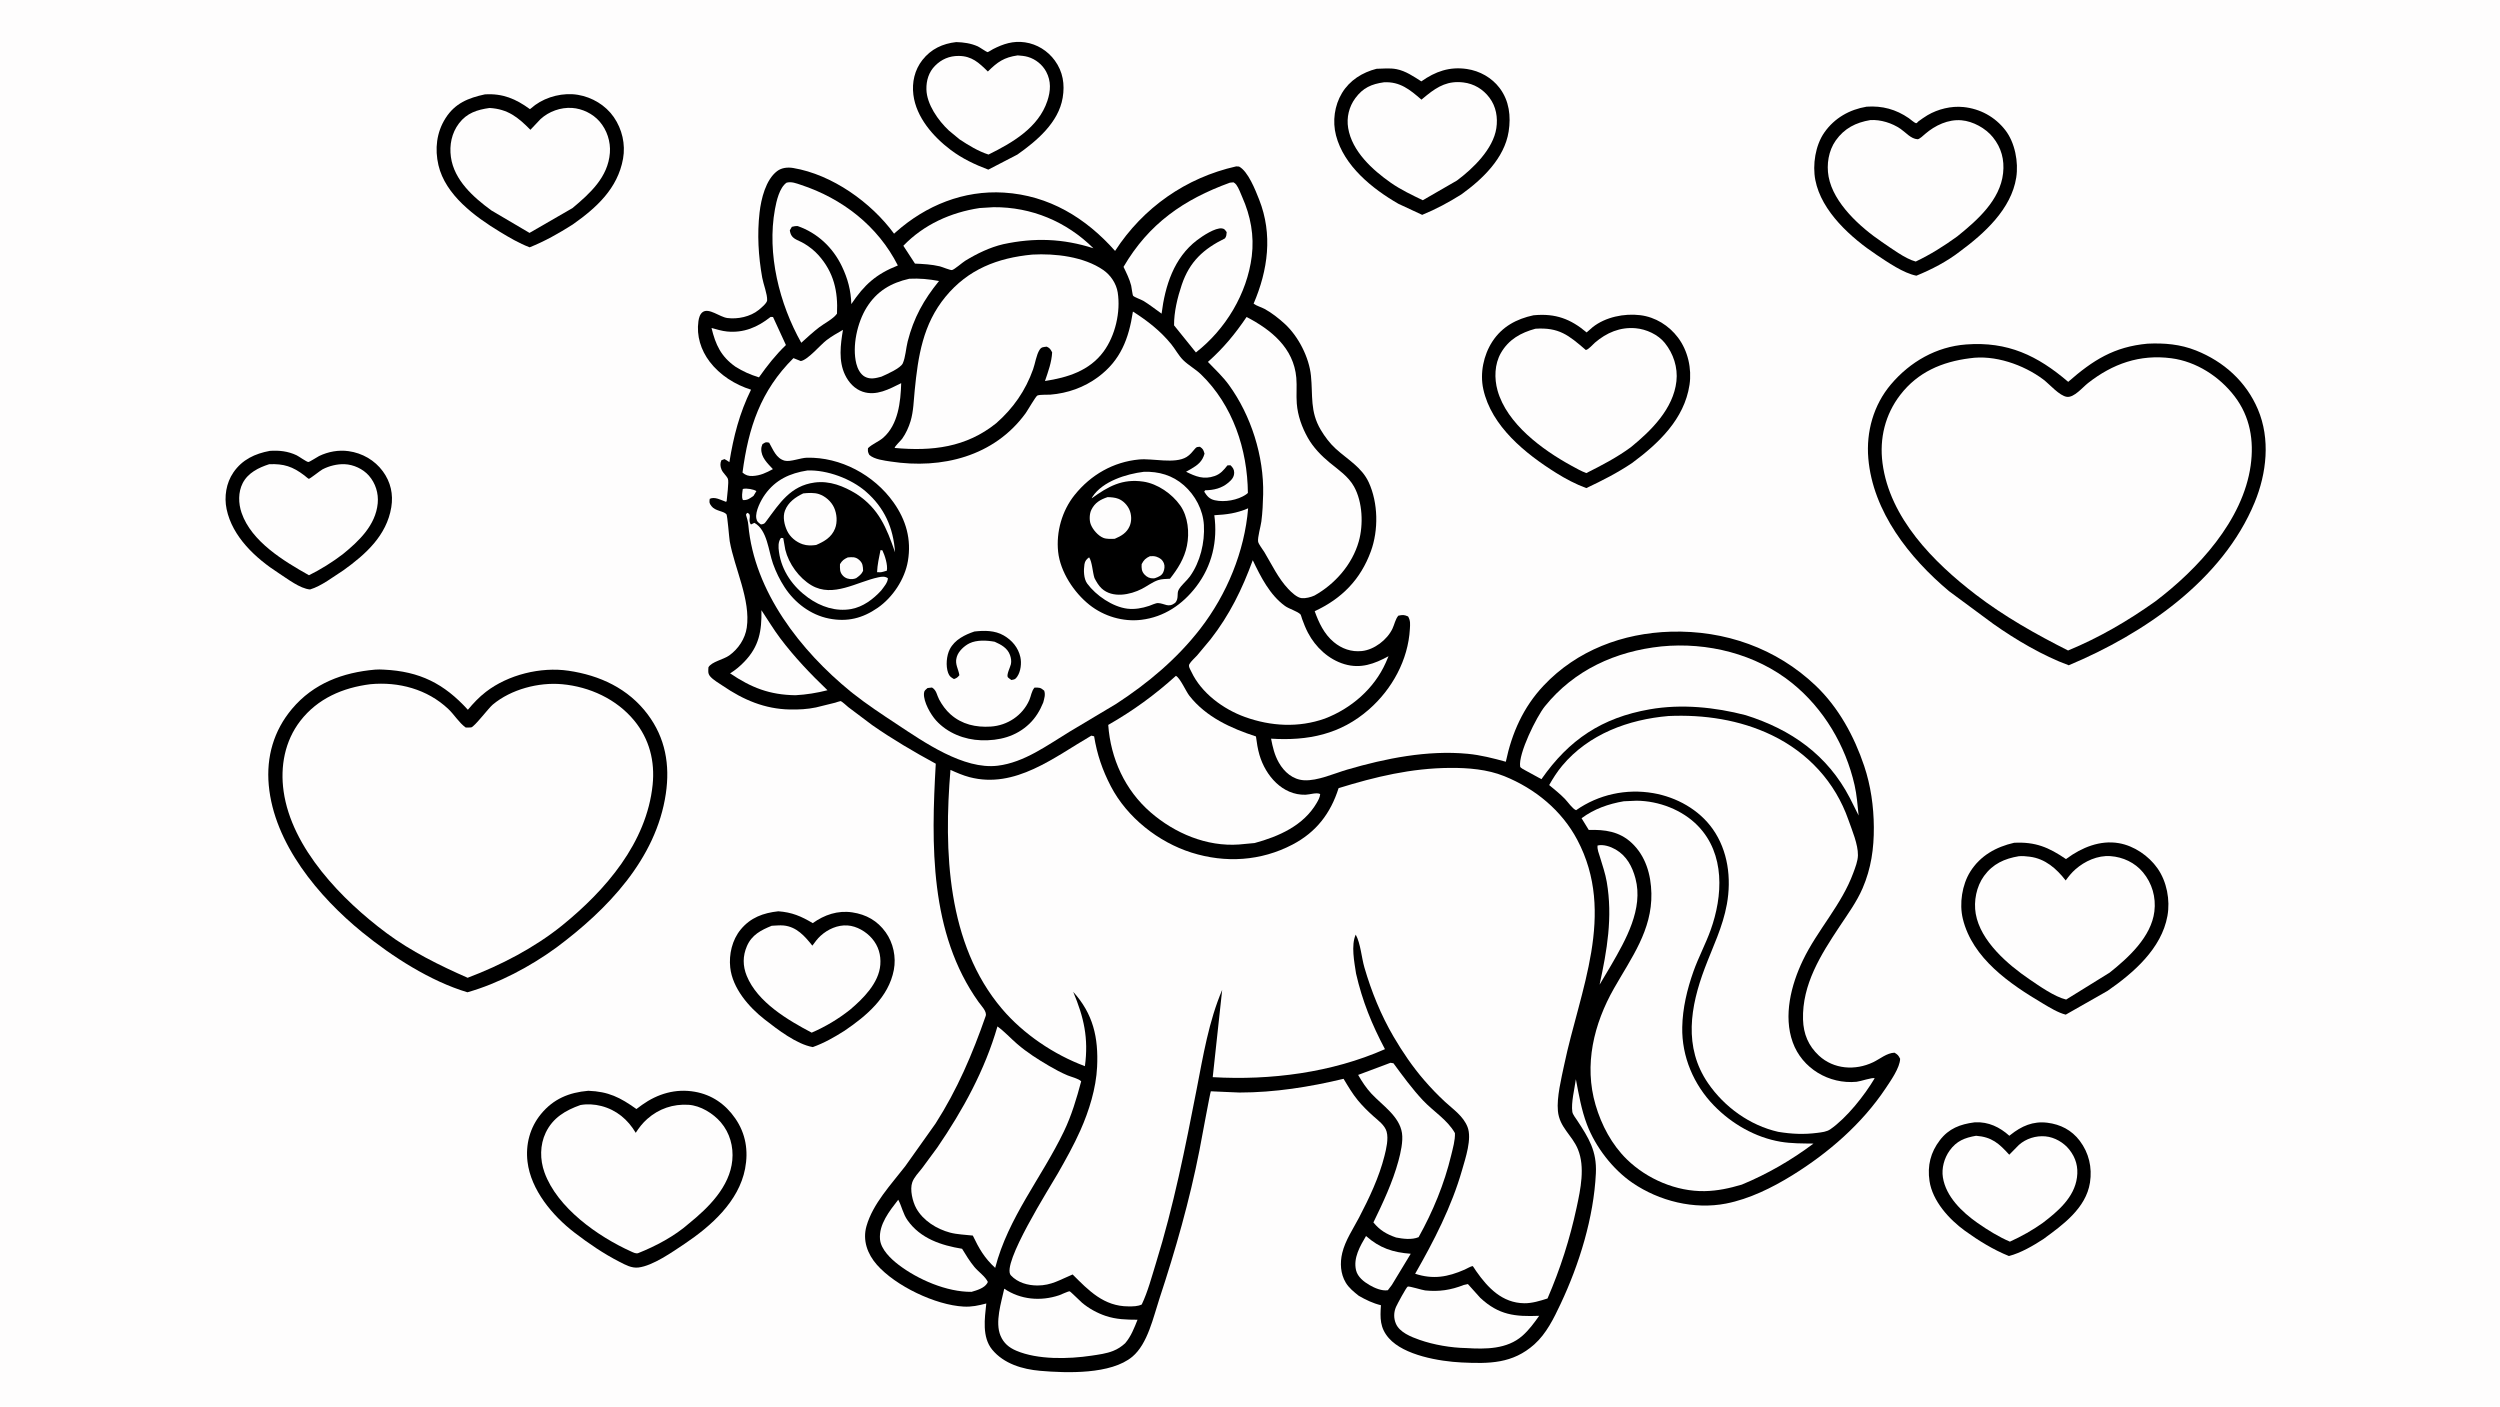 <svg version="1.1" xmlns="http://www.w3.org/2000/svg" style="display: block;" viewBox="0 0 2048 1152" width="1820" height="1024">
<path transform="translate(0,0)" fill="rgb(254,253,253)" d="M -0 -0 L 2048 0 L 2048 1152 L -0 1152 L -0 -0 z"/>
<path transform="translate(0,0)" fill="rgb(0,0,0)" d="M 783.329 34.337 C 789.475 34.512 795.327 35.328 801.005 37.85 C 802.4 38.47 808.361 42.596 808.99 42.571 C 809.629 42.545 812.769 40.471 813.5 40.097 C 821.937 35.779 830.042 33.137 839.669 34.543 C 849.474 35.975 858.258 41.428 864.093 49.426 C 870.778 58.587 872.393 68.895 870.548 79.938 C 867.145 100.298 849.33 115.269 833.453 126.47 L 809.621 138.83 C 798.702 134.716 788.209 129.764 778.848 122.702 C 764.498 111.875 750.545 95.972 748.241 77.5 C 746.966 67.272 749.252 57.151 755.657 48.979 C 762.684 40.015 772.226 35.576 783.329 34.337 z"/>
<path transform="translate(0,0)" fill="rgb(254,253,253)" d="M 833.696 45.238 C 836.522 45.452 839.372 45.685 842.104 46.485 C 848.366 48.319 853.988 52.833 857.05 58.61 C 861.178 66.395 860.725 74.285 858.007 82.5 C 850.727 104.508 829.214 116.855 809.788 126.468 C 801.415 123.791 793.402 118.863 786.105 114.052 L 777.306 106.777 C 768.621 98.643 759.183 85.352 758.92 73.078 C 758.764 65.838 760.806 58.959 766.001 53.728 C 771.329 48.361 777.718 45.656 785.281 45.678 C 796.173 45.709 801.941 51.282 809.257 58.444 C 817.157 50.597 822.527 46.827 833.696 45.238 z"/>
<path transform="translate(0,0)" fill="rgb(0,0,0)" d="M 1617.35 919.315 L 1618.16 919.263 C 1628.98 918.729 1638.2 923.237 1646.06 930.28 L 1646.99 929.538 C 1656 922.364 1665.45 918.13 1677.21 919.604 C 1687.95 920.949 1697.04 925.595 1703.66 934.31 C 1711.23 944.266 1714.03 956.274 1712.11 968.614 C 1708.84 989.629 1689.91 1003.23 1673.98 1014.87 C 1665.59 1020.35 1655.46 1026.27 1645.71 1028.8 C 1632.88 1023.62 1620.88 1016.23 1609.71 1008.15 C 1596.69 998.727 1583.07 983.715 1580.65 967.307 C 1578.8 954.833 1581.5 943.892 1589.15 933.899 C 1596.45 924.348 1605.77 920.83 1617.35 919.315 z"/>
<path transform="translate(0,0)" fill="rgb(254,253,253)" d="M 1618.8 930.284 C 1631.76 931.277 1637.65 936.636 1645.98 945.81 L 1653.86 937.795 C 1659.75 932.584 1667.8 930.068 1675.58 930.764 C 1683.11 931.438 1690.63 935.825 1695.27 941.723 C 1700.58 948.492 1702.61 955.906 1701.46 964.439 C 1699.26 980.84 1685.9 992.133 1673.5 1001.61 C 1665.11 1007.62 1655.91 1012.74 1646.52 1017.02 C 1637.37 1013.13 1628.05 1007.35 1619.91 1001.64 C 1607.41 992.867 1594.13 980.207 1591.62 964.395 C 1590.43 956.834 1592.71 948.586 1597.12 942.434 C 1602.81 934.497 1609.5 931.901 1618.8 930.284 z"/>
<path transform="translate(0,0)" fill="rgb(0,0,0)" d="M 637.579 746.384 C 648.742 747.186 656.337 750.447 665.8 756.097 C 675.382 749.226 686.318 745.526 698.151 747.272 C 709.598 748.962 718.83 754.163 725.569 763.609 C 731.812 772.36 734.229 783.915 732.228 794.431 C 727.961 816.853 709.673 832.158 691.783 844.289 C 683.323 849.628 675.291 854.247 665.836 857.635 C 652.575 855.33 636.916 843.181 626.379 834.971 C 613.385 824.845 600.036 809.378 598.203 792.435 C 597.042 781.697 599.784 769.847 606.708 761.407 C 614.83 751.506 625.274 747.735 637.579 746.384 z"/>
<path transform="translate(0,0)" fill="rgb(254,253,253)" d="M 632.207 758.246 C 635.405 758.154 638.658 757.708 641.853 758.01 C 652.575 759.024 659.231 766.714 665.484 774.538 C 667.548 771.727 669.639 768.824 672.228 766.468 C 678.143 761.086 686.183 757.436 694.299 757.986 C 701.846 758.496 709.485 763.006 714.35 768.666 C 719.628 774.806 721.752 782.131 721.163 790.122 C 720.059 805.103 707.101 817.939 696.344 827.027 C 686.76 834.626 676.146 840.964 664.935 845.806 C 645.277 835.462 620.506 820.842 611.729 799.294 C 608.412 791.15 608.367 783.025 611.885 774.9 C 615.888 765.657 623.448 761.813 632.207 758.246 z"/>
<path transform="translate(0,0)" fill="rgb(0,0,0)" d="M 221.04 369.217 C 228.749 368.692 235.863 369.472 242.939 372.799 C 244.779 373.664 251.172 378.303 252.585 378.335 C 253.604 378.357 259.946 374.142 261.416 373.437 C 268.9 369.849 277.301 368.297 285.537 369.442 C 296.759 371.003 307 376.855 313.704 386.063 C 320.045 394.775 322.288 404.74 320.546 415.384 C 316.745 438.597 299.502 454.005 281.351 467.031 C 273.038 472.316 263.392 479.945 254 482.746 C 245.724 482.099 235.075 473.741 228.182 469.3 C 209.409 457.208 190.35 439.597 185.625 416.909 C 183.513 406.769 185.289 395.519 191.18 386.906 C 198.407 376.34 208.894 371.485 221.04 369.217 z"/>
<path transform="translate(0,0)" fill="rgb(254,253,253)" d="M 220.538 380.139 C 232.542 379.673 239.645 381.985 249.293 389.288 C 249.839 389.701 252.499 392.049 252.967 392.112 C 253.852 392.232 262.324 385.342 264.185 384.368 C 269.53 381.569 276.237 379.89 282.289 380.125 C 289.602 380.407 297.377 384.011 302.196 389.501 C 307.623 395.683 310.207 403.98 309.435 412.125 C 307.72 430.218 294.021 443.116 280.81 453.873 C 272.314 460.338 262.687 466.389 253.109 471.1 C 232.616 459.569 206.028 443.621 197.913 420.029 C 195.258 412.31 195.008 403.076 198.808 395.66 C 203.156 387.177 211.895 382.926 220.538 380.139 z"/>
<path transform="translate(0,0)" fill="rgb(0,0,0)" d="M 1127.65 56.207 C 1133.01 56.078 1138.77 55.475 1144.05 56.517 C 1151.53 57.992 1158.03 62.501 1164.36 66.522 C 1175.9 58.377 1187.48 54.301 1201.61 56.376 C 1212.25 57.938 1222.13 63.489 1228.59 72.109 C 1236.38 82.497 1237.84 95.101 1235.88 107.607 C 1232.44 129.572 1214.35 146.733 1197.16 159.111 C 1186.87 165.591 1176.31 171.282 1165.05 175.876 L 1145.55 166.793 C 1124.16 154.48 1100.94 135.781 1094.46 110.803 C 1091.46 99.252 1093.17 86.341 1099.35 76.101 C 1105.67 65.614 1116.03 59.192 1127.65 56.207 z"/>
<path transform="translate(0,0)" fill="rgb(254,253,253)" d="M 1133.76 67.272 C 1146.9 66.564 1155.12 73.405 1164.45 81.489 L 1168.97 77.772 C 1178.25 70.302 1186.54 65.934 1198.78 67.396 C 1207.49 68.435 1214.93 72.909 1220.2 79.938 C 1225.59 87.129 1227.12 96.053 1225.81 104.831 C 1223.24 121.985 1206.72 137.944 1193.5 147.763 L 1165.54 163.898 C 1156.58 159.539 1147.57 155.322 1139.38 149.592 C 1124.36 139.077 1107.58 123.851 1104.42 104.779 C 1102.98 96.143 1105.08 87.284 1110.3 80.245 C 1116.58 71.765 1123.53 68.705 1133.76 67.272 z"/>
<path transform="translate(0,0)" fill="rgb(0,0,0)" d="M 397.181 77.178 C 411.865 76.265 422.543 80.828 434.142 89.289 L 438.428 85.862 C 448.117 78.854 461.606 75.559 473.45 77.547 C 485.076 79.497 496.11 86.076 502.846 95.834 C 509.648 105.688 512.508 118.035 510.405 129.837 C 506.031 154.387 488.436 170.226 469.016 183.869 C 457.801 190.99 446.242 197.535 433.884 202.467 C 425.222 199.15 417.312 194.503 409.405 189.696 C 388.962 177.267 364.873 159.583 359.169 135.149 C 356.077 121.908 357.602 108.31 364.965 96.699 C 372.766 84.4 383.718 80.104 397.181 77.178 z"/>
<path transform="translate(0,0)" fill="rgb(254,253,253)" d="M 401.043 88.306 C 416.054 89.2 424.327 95.885 434.511 106.192 L 442.803 97.421 C 449.658 91.144 459.31 87.661 468.62 88.274 C 477.029 88.828 485.587 92.983 491.112 99.313 C 497.218 106.308 500.327 115.846 499.618 125.091 C 498.085 145.076 483.34 158.276 468.985 170.327 L 433.78 190.656 L 402.613 172.293 C 387.891 161.562 372.023 147.507 369.381 128.5 C 368.027 118.754 369.98 108.815 376.015 100.898 C 382.508 92.381 390.886 89.76 401.043 88.306 z"/>
<path transform="translate(0,0)" fill="rgb(0,0,0)" d="M 1529.15 87.25 C 1541.96 86.367 1553.15 89.422 1563.7 96.668 C 1564.93 97.519 1568.27 100.487 1569.55 100.778 C 1570.34 100.96 1570.85 99.807 1571.51 99.332 C 1573.97 97.57 1576.41 95.76 1579.02 94.232 C 1587.63 89.195 1598.4 86.541 1608.39 87.541 C 1622.1 88.912 1634.33 95.594 1642.77 106.5 C 1650.69 116.736 1653.68 132.708 1651.7 145.312 C 1647.67 171.084 1625.62 191.072 1605.66 205.786 C 1595.11 214.017 1582.27 220.673 1569.91 225.708 C 1559.19 223.624 1546.3 214.609 1537.29 208.615 C 1516.54 194.811 1492.09 173.057 1487.12 147.349 C 1484.7 134.844 1487.15 118.862 1494.55 108.336 C 1502.86 96.513 1515.15 89.588 1529.15 87.25 z"/>
<path transform="translate(0,0)" fill="rgb(254,253,253)" d="M 1532.13 98.231 C 1540.55 97.676 1550.08 100.689 1556.98 105.455 C 1561.29 108.427 1565.37 113.555 1570.83 113.927 C 1572.35 114.03 1575.88 110.606 1577.11 109.543 C 1585.26 102.528 1595.99 97.438 1606.94 98.407 C 1616.33 99.24 1626.62 104.908 1632.55 112.241 C 1639.56 120.915 1642.13 130.746 1640.94 141.73 C 1638.52 163.852 1619.66 180.421 1603.43 193.481 C 1592.52 201.413 1581.53 208.312 1569.37 214.121 C 1560.82 211.914 1548.93 202.988 1541.52 197.968 C 1524.12 186.187 1501.97 166.368 1497.99 144.596 C 1496.16 134.589 1497.92 123.294 1503.86 114.914 C 1510.95 104.921 1520.28 100.257 1532.13 98.231 z"/>
<path transform="translate(0,0)" fill="rgb(0,0,0)" d="M 1649.96 690.261 C 1667.4 689.373 1678.24 693.931 1692.47 703.625 L 1693.21 703.077 C 1705.39 694.148 1720.38 687.94 1735.74 690.579 C 1748.24 692.725 1760.23 700.944 1767.44 711.221 C 1775.06 722.082 1777.92 737.189 1775.56 750.219 C 1770.72 776.956 1747.73 796.898 1726.49 811.582 L 1692.26 831.056 C 1686.04 829.527 1679.23 825.309 1673.74 822.056 C 1646.67 806.033 1615.8 785.061 1607.94 752.482 C 1604.96 740.115 1607.31 724.68 1614.03 713.943 C 1622.29 700.748 1635.22 693.64 1649.96 690.261 z"/>
<path transform="translate(0,0)" fill="rgb(254,253,253)" d="M 1653.85 701.269 C 1656.81 701.014 1659.77 701.299 1662.71 701.668 C 1675.43 703.265 1684.68 711.44 1692.21 721.137 C 1694.62 717.825 1697.09 714.74 1700.18 712.022 C 1707.86 705.255 1718.43 700.467 1728.86 701.201 C 1739.15 701.925 1748.9 706.489 1755.54 714.476 C 1763.01 723.448 1766.29 734.912 1764.87 746.5 C 1762.31 767.374 1743.63 784.363 1728.2 796.649 L 1692.59 818.704 C 1683.15 816.462 1670.57 807.584 1662.47 802.065 C 1644.81 790.037 1622.42 770.866 1618.52 748.43 C 1616.72 738.07 1619.08 726.02 1625.3 717.467 C 1632.55 707.507 1642.08 703.252 1653.85 701.269 z"/>
<path transform="translate(0,0)" fill="rgb(0,0,0)" d="M 1256.16 258.153 L 1256.86 258.085 C 1274.24 256.533 1286.56 261.056 1299.77 272.19 L 1304.67 267.904 C 1315.17 259.561 1330.58 256.437 1343.71 258.059 C 1356.08 259.586 1367.15 266.523 1374.6 276.384 C 1382.72 287.131 1386.04 301.887 1384.04 315.134 C 1379.81 343.201 1358.66 363.16 1336.98 379.182 C 1324.95 387.251 1312.57 393.555 1299.5 399.709 C 1290.74 396.477 1282.61 392.166 1274.69 387.21 C 1249.69 371.548 1221.74 349.107 1215.11 318.635 C 1212.26 305.55 1215.3 290.795 1222.54 279.649 C 1230.48 267.451 1242.34 261.118 1256.16 258.153 z"/>
<path transform="translate(0,0)" fill="rgb(254,253,253)" d="M 1257.83 269.15 C 1277.11 267.912 1284.94 274.359 1299.09 286.566 C 1301.32 286.269 1304.65 282.188 1306.56 280.559 C 1316.12 272.392 1327.2 267.627 1339.96 268.759 C 1348.66 269.532 1358.3 273.927 1363.83 280.821 C 1370.89 289.62 1374.57 300.884 1373.33 312.119 C 1370.84 334.703 1352.72 352.64 1335.96 366.241 C 1324.35 374.734 1312.32 380.986 1299.5 387.417 C 1295.23 385.797 1291.21 383.497 1287.21 381.306 C 1263.55 368.347 1234.46 347.089 1226.79 319.764 C 1224 309.81 1224.31 298.096 1229.57 288.974 C 1235.95 277.924 1245.85 272.407 1257.83 269.15 z"/>
<path transform="translate(0,0)" fill="rgb(0,0,0)" d="M 481.923 893.427 C 498.489 894.044 508.066 898.883 521.346 908.374 L 525.913 905.007 C 538.752 895.854 553.47 891.477 569.136 894.219 C 583.212 896.683 594.256 904.389 602.333 916.072 C 610.95 928.535 613.202 942.603 610.379 957.285 C 605.201 984.207 582.405 1004.33 560.752 1018.86 C 550.863 1025.45 534.799 1036.84 522.931 1038.21 C 517.405 1038.85 512.368 1036.05 507.619 1033.61 C 494.479 1026.89 482.09 1018.45 470.41 1009.45 C 452.615 995.729 434.919 974.682 432.14 951.59 C 430.445 937.503 434.072 923.557 443.153 912.5 C 453.374 900.055 466.15 894.793 481.923 893.427 z"/>
<path transform="translate(0,0)" fill="rgb(254,253,253)" d="M 475.486 905.104 C 481.008 904.084 487.183 904.49 492.594 905.898 C 505.063 909.142 514.297 916.934 520.796 927.861 C 523.547 923.567 526.442 919.85 530.275 916.465 C 539.786 908.068 551.425 904.14 564 904.912 C 573.791 905.513 584.219 911.922 590.505 919.284 C 597.891 927.933 600.972 939.12 599.901 950.343 C 597.825 972.105 580.338 989.241 564.301 1002.21 C 552.734 1012.46 537.189 1020.69 522.88 1026.39 C 521.042 1027.12 518.759 1025.87 517 1025.08 C 489.773 1012.8 456.485 989.339 446.035 960.307 C 442.259 949.817 442.225 937.843 447.07 927.708 C 452.907 915.501 463.273 909.43 475.486 905.104 z"/>
<path transform="translate(0,0)" fill="rgb(0,0,0)" d="M 1759.27 281.399 C 1772.97 280.746 1786.08 281.844 1798.95 286.972 C 1821.69 296.035 1840.01 312.417 1849.67 335.193 C 1859.98 359.474 1856.86 387.538 1847.03 411.398 C 1820.75 475.203 1756.23 519.097 1694.71 544.853 C 1673.61 537.136 1650.94 523.734 1632.75 510.831 L 1596.74 484.221 C 1564.21 456.953 1534.24 419.073 1530.52 375.348 C 1528.67 353.505 1534.83 331.527 1549.09 314.707 C 1564.76 296.229 1586.25 283.86 1610.7 282.036 C 1644.74 279.496 1669.06 291.108 1694.27 312.671 C 1714.52 294.934 1731.82 283.911 1759.27 281.399 z"/>
<path transform="translate(0,0)" fill="rgb(254,253,253)" d="M 1613.6 293.363 C 1633.93 290.311 1657.62 298.572 1673.81 310.676 C 1678.97 314.537 1687.06 324.179 1693.25 324.96 C 1699.1 325.699 1706.12 317.097 1710.53 313.644 C 1730.71 297.846 1752.83 289.958 1778.78 293.344 C 1799.24 296.015 1818.2 308.321 1830.58 324.515 C 1843.31 341.171 1846.6 360.808 1843.74 381.25 C 1837.43 426.324 1800.4 466.213 1765.51 492.608 C 1743.02 508.591 1719.69 522.194 1694.16 532.753 C 1667.81 519.449 1641.86 504.849 1618.4 486.856 C 1584 460.471 1547.97 424.23 1542.14 379.148 C 1539.54 359.057 1544.3 339.374 1556.77 323.248 C 1571.1 304.706 1590.8 296.271 1613.6 293.363 z"/>
<path transform="translate(0,0)" fill="rgb(0,0,0)" d="M 307.281 548.423 C 309.696 548.19 312.063 548.314 314.48 548.428 C 343.777 549.806 363.738 559.821 383.28 581.307 C 387.806 575.911 392.442 570.959 398.05 566.632 C 416.309 552.545 442.934 545.998 465.625 549.311 C 491.323 553.064 514.646 563.855 530.539 585.006 C 545.118 604.411 548.929 626.439 545.447 650.06 C 537.543 703.667 497.399 745.117 455.722 776.139 C 434.311 791.723 408.434 805.491 382.915 812.74 C 352.498 803.631 321.366 783.584 296.865 763.664 C 260.978 734.486 224.464 690.866 220.16 643 C 218.078 619.848 224.256 598.346 239.227 580.549 C 256.815 559.641 280.827 550.743 307.281 548.423 z"/>
<path transform="translate(0,0)" fill="rgb(254,253,253)" d="M 303.337 560.367 C 326.54 558.169 350.056 564.424 367.244 580.67 C 372.269 585.42 375.886 591.779 381.5 595.841 C 382.866 595.812 384.681 595.983 386 595.744 C 388.675 595.259 400.219 579.951 403.675 577.062 C 418.689 564.511 441.239 558.607 460.5 560.371 C 482.998 562.43 505.084 572.529 519.59 590.186 C 532.015 605.309 536.609 623.496 534.64 642.742 C 529.776 690.286 496.072 729.183 460.393 758.072 C 437.685 776.344 410.318 790.568 383.085 800.855 C 360.099 790.737 336.831 779.263 316.616 764.222 C 280.43 737.297 238.933 694.957 232.329 648.061 C 229.465 627.727 233.281 606.897 246.015 590.422 C 260.244 572.013 280.875 563.209 303.337 560.367 z"/>
<path transform="translate(0,0)" fill="rgb(0,0,0)" d="M 1012.69 136.159 L 1015 136.291 C 1022.42 140.125 1028.44 155.643 1031.5 163.377 C 1042.75 191.846 1038.74 221.17 1026.96 248.607 C 1029.57 250.578 1033.1 251.381 1036 252.957 C 1041.74 256.083 1047.68 260.759 1052.5 265.188 C 1063.67 275.441 1072.41 292.607 1073.93 307.617 C 1075.6 324.043 1072.99 336.834 1081.97 352 C 1085.28 357.591 1089.55 363.25 1094.38 367.62 C 1104.01 376.337 1115.63 382.71 1121.29 395.031 C 1129.03 411.894 1129.34 434.146 1123.03 451.447 C 1114.56 474.684 1099.13 490.297 1077 500.544 C 1080.37 509.961 1084.72 519.241 1092.56 525.8 C 1099.16 531.32 1107.01 534.078 1115.62 533.195 C 1125.73 532.156 1136.4 523.975 1140.71 514.857 C 1142.37 511.342 1143.01 507.246 1145.5 504.224 C 1149.12 503.531 1149.96 503.345 1153.5 504.844 C 1155.55 508.344 1155.19 511.177 1154.97 515.135 C 1153.57 540.486 1140.37 564.43 1121.51 580.986 C 1098.15 601.48 1071.52 606.867 1041.25 604.975 C 1042.62 612.008 1044.05 618.281 1047.62 624.58 C 1051.99 632.311 1059.1 638.515 1068.27 639.047 C 1079.4 639.692 1093.06 633.411 1103.66 630.314 C 1135.1 621.12 1169.38 614.237 1202.28 617.367 C 1212.98 618.384 1223.25 621.015 1233.57 623.881 C 1238.52 600.308 1247.87 579.18 1264.54 561.499 C 1291.81 532.563 1329.49 518.445 1368.75 517.331 C 1413.05 516.075 1455.25 530.898 1487.41 561.54 C 1506.12 579.36 1519 603.061 1527.15 627.376 C 1532.54 643.445 1534.93 660.527 1535.05 677.429 C 1535.17 694.952 1532.83 711.321 1525.85 727.491 C 1521.01 738.715 1513.7 748.695 1506.97 758.833 C 1491.7 781.846 1476.17 806.361 1477.04 835.142 C 1477.4 846.865 1481.4 856.573 1490.04 864.607 C 1502.17 875.883 1519.87 877.036 1534.5 870.031 C 1540.07 867.366 1545.68 862.428 1552 862.222 C 1554.73 863.908 1555.11 864.346 1556.58 867.203 C 1556.48 874.433 1548.73 885.392 1544.72 891.415 C 1525.32 920.533 1497.82 944.359 1468.24 962.655 C 1451.82 972.809 1433.09 982.081 1413.99 985.816 C 1387.82 990.932 1359.23 983.801 1337.36 968.874 C 1321.12 957.783 1306.99 939.371 1300.02 921.03 C 1295.49 909.116 1293.35 896.409 1290.95 883.945 C 1289.93 891.56 1286.92 903.381 1288.06 910.715 C 1288.4 912.858 1290.75 915.753 1291.93 917.558 C 1301.48 932.108 1308.21 942.766 1307.34 961.004 C 1305.61 997.218 1293.8 1035.47 1278.41 1068.09 C 1272.87 1079.85 1266.79 1092.35 1256.94 1101.16 C 1239.15 1117.07 1219.92 1117.08 1197.27 1115.99 C 1179.36 1115.12 1150.12 1110.2 1137.72 1096.05 C 1130.32 1087.61 1130.55 1079.5 1131.26 1069.09 C 1124.79 1067.57 1118.77 1064.64 1113.06 1061.34 C 1109.11 1058.18 1105.04 1054.96 1102.42 1050.56 C 1098.09 1043.28 1097.6 1034.46 1099.56 1026.3 C 1102.04 1015.95 1108.47 1006.61 1113.36 997.247 C 1121.62 981.44 1129.78 964.216 1134.14 946.865 C 1135.6 941.054 1137.59 932.79 1135.91 926.875 C 1134.4 921.53 1128.96 917.736 1125 914.175 C 1120.55 910.174 1116.2 905.898 1112.39 901.278 C 1107.89 895.816 1104.29 889.676 1100.66 883.621 C 1072.77 890.319 1044.15 894.857 1015.39 894.863 C 1013.49 894.863 991.934 893.825 991.915 893.841 C 991.465 894.217 983.466 937.735 982.584 942.223 C 974.481 983.466 962.97 1023.84 949.797 1063.72 C 944.786 1078.89 940.228 1100.69 927.636 1111.25 C 910.11 1125.94 873.816 1124.71 852.048 1122.83 C 837.61 1121.57 822.362 1117.07 812.815 1105.5 C 804.349 1095.24 806.665 1079.88 807.971 1067.67 C 801.537 1069.35 796.095 1070.58 789.375 1070.21 C 766.34 1068.97 733.694 1053.37 718.368 1035.98 C 710.613 1027.18 706.489 1015.97 709.817 1004.29 C 715.068 985.857 730.041 970.165 741.544 955.267 L 766.357 920.323 C 784.135 892.577 796.676 863.231 807.468 832.186 C 808.735 828.541 803.773 823.686 801.653 820.711 C 761.414 764.242 762.82 691.438 766.58 625.488 C 748.725 615.793 731.22 605.493 714.534 593.886 L 694.921 579.136 C 693.63 578.133 689.98 574.553 688.593 574.188 C 688.292 574.109 684.756 575.343 684.19 575.5 L 668.436 579.389 C 661.295 580.881 654.357 581.208 647.072 581.075 C 626.58 580.7 609.005 573.202 592.27 561.783 C 589.002 559.553 584.36 556.952 581.789 553.963 C 579.722 551.561 580.231 549.371 580.351 546.5 C 582.927 541.932 592.635 540.178 597.34 536.838 C 604.804 531.54 610.413 523.122 611.749 514 C 615.072 491.31 601.715 465.424 597.782 443.207 C 597.338 440.703 595.913 422.065 595.102 421.145 C 592.589 418.295 585.958 418.664 582.783 414.426 C 580.929 411.952 581.026 411.395 581.413 408.5 C 585.553 406.49 590.499 409.494 594.813 410.987 L 595.291 410.254 C 595.47 406.965 597.312 394.492 596.28 392.096 C 595.171 389.524 592.274 387.426 591.07 384.528 C 589.978 381.9 589.838 379.471 590.947 376.907 L 593.5 375.945 C 594.966 376.66 596.193 377.511 597.5 378.47 C 600.913 357.367 605.776 338.34 615.244 319.092 C 602.164 315.009 589.73 307.138 581.383 296.182 C 574.153 286.693 570.464 274.942 572.144 263.024 C 572.525 260.326 573.35 257.177 575.617 255.523 C 580.731 251.795 589.557 259.562 595.831 260.383 C 604.358 261.498 614.693 259.299 621.5 253.793 C 623.411 252.247 628.333 248.182 628.442 245.912 C 628.686 240.84 625.372 232.72 624.409 227.336 C 621.251 209.692 620.203 191.718 622.243 173.888 C 623.515 162.766 627.297 147.135 636.581 140.06 C 640.333 137.201 645.287 136.73 649.81 137.491 C 681.726 142.86 713.716 165.708 732.419 191.305 L 734.024 189.864 C 758.6 168.089 789.424 155.589 822.464 157.642 C 859.334 159.932 889.48 178.341 913.467 205.414 C 936.444 169.95 971.577 145.384 1012.69 136.159 z"/>
<path transform="translate(0,0)" fill="rgb(254,253,253)" d="M 608.472 400.5 L 608.945 400.33 C 611.561 399.703 617.421 400.656 619.645 402.174 L 617.271 406.09 C 614.211 408.192 612.368 409.791 608.582 409.5 C 607.295 406.883 608.179 403.332 608.472 400.5 z"/>
<path transform="translate(0,0)" fill="rgb(254,253,253)" d="M 721.308 450.5 L 722.851 450.688 C 724.877 454.887 727.395 462.713 726.5 467.361 L 723.5 468.238 C 721.7 468.773 720.361 468.738 718.5 468.578 C 718.727 462.483 720.141 456.472 721.308 450.5 z"/>
<path transform="translate(0,0)" fill="rgb(254,253,253)" d="M 942.033 455.5 C 943.917 455.404 945.672 455.318 947.465 455.962 C 950.284 456.974 952.287 458.391 953.471 461.337 C 954.362 463.555 953.934 466.344 953.005 468.5 C 951.751 471.409 949.241 472.348 946.5 473.363 C 945.761 473.582 945.767 473.62 944.859 473.661 C 941.975 473.791 939.481 472.608 937.562 470.5 C 935.125 467.824 935.069 465.362 935.242 462 C 937.096 458.499 938.432 457.166 942.033 455.5 z"/>
<path transform="translate(0,0)" fill="rgb(254,253,253)" d="M 694.482 456.5 C 698.2 456.21 700.739 455.853 703.778 458.5 C 706.894 461.214 706.888 463.68 707.046 467.5 C 705.729 470.387 703.819 471.699 701.345 473.5 C 700.415 473.841 699.484 474.135 698.49 474.227 C 695.559 474.499 692.532 473.644 690.5 471.451 C 687.72 468.451 688.094 465.791 688.115 462 C 689.944 458.944 691.357 457.977 694.482 456.5 z"/>
<path transform="translate(0,0)" fill="rgb(254,253,253)" d="M 907.318 407.103 C 910.167 407.17 913.481 407.411 916.155 408.457 C 920.131 410.012 923.549 413.6 925.237 417.479 C 927.006 421.543 927.175 426.702 925.423 430.806 C 923.045 436.373 918.542 438.963 913.218 441.236 C 910.419 441.358 906.466 441.542 903.849 440.485 C 899.504 438.732 895.077 433.584 893.492 429.263 C 892.256 425.895 892.456 420.715 894.038 417.5 C 896.921 411.638 901.336 409.123 907.318 407.103 z"/>
<path transform="translate(0,0)" fill="rgb(254,253,253)" d="M 1119.05 1012.4 C 1130.2 1022.27 1141.03 1025.84 1155.68 1026.94 L 1140.19 1052.52 L 1136.92 1056.81 C 1132.08 1057.61 1126.1 1055.01 1121.97 1052.62 C 1117.27 1049.9 1112.17 1045.95 1110.86 1040.39 C 1108.51 1030.39 1114.15 1020.71 1119.05 1012.4 z"/>
<path transform="translate(0,0)" fill="rgb(254,253,253)" d="M 661.425 385.271 C 677.567 384.68 697.157 391.989 709.306 402.545 C 724.676 415.897 731.814 432.355 733.226 452.278 C 726.24 432.166 719.977 416.541 701.57 404.471 C 691.133 398.116 679.731 393.469 667.275 395.155 C 647.551 397.823 638.644 412.119 627.94 426.536 C 626.221 428.851 626.219 429.078 623.354 429.5 C 621.152 427.736 620.095 427.401 619.576 424.508 C 618.544 418.756 623.421 409.482 626.68 404.948 C 635.365 392.862 647.018 387.519 661.425 385.271 z"/>
<path transform="translate(0,0)" fill="rgb(254,253,253)" d="M 639.785 440.5 L 641.638 440.688 L 643.322 450.176 C 646.123 461.693 654.603 473.37 664.776 479.359 C 682.43 489.752 702.074 476.454 719.544 472.796 C 722.406 472.196 724.908 471.868 727.35 473.5 C 727.327 477.124 723.897 480.829 721.814 483.682 C 715.273 490.783 706.947 497.06 697.238 498.795 C 684.713 501.033 672.284 496.86 662.151 489.575 C 649.631 480.575 640.295 467.634 638.142 452 C 637.61 448.136 637.286 443.743 639.785 440.5 z"/>
<path transform="translate(0,0)" fill="rgb(254,253,253)" d="M 658.004 404.053 C 662.004 403.627 667.05 403.321 670.893 404.615 C 676.145 406.384 680.917 410.593 683.238 415.611 C 685.602 420.721 686.147 427.61 684.046 432.891 C 681.208 440.023 675.305 443.409 668.587 446.311 C 664.811 446.847 661.17 446.929 657.5 445.693 C 652.111 443.878 647.228 439.83 644.802 434.682 C 642.538 429.878 641.085 423.342 643.021 418.217 C 645.634 411.302 651.636 407.105 658.004 404.053 z"/>
<path transform="translate(0,0)" fill="rgb(254,253,253)" d="M 631.218 259.5 L 633.25 259.528 L 643.826 282.519 C 635.371 290.671 628.499 299.396 621.738 308.989 C 614.628 306.791 608.784 304.212 602.502 300.277 C 590.611 291.906 586.198 282.264 582.872 268.524 C 586.972 269.646 591.326 271.018 595.567 271.427 C 609.271 272.747 620.653 267.933 631.218 259.5 z"/>
<path transform="translate(0,0)" fill="rgb(254,253,253)" d="M 1308.72 692.5 C 1313.53 691.365 1319.33 693.349 1323.5 695.748 C 1332.5 700.921 1337.17 709.722 1339.77 719.496 C 1346.41 744.378 1331.79 769.846 1319.86 790.526 L 1310.38 806.515 C 1316.5 778.32 1321.22 751.266 1316.26 722.342 C 1315.08 715.467 1312.73 708.68 1310.72 702.019 C 1309.79 698.968 1308.33 695.713 1308.72 692.5 z"/>
<path transform="translate(0,0)" fill="rgb(254,253,253)" d="M 623.769 499.744 C 628.895 507.392 633.607 515.36 639.149 522.716 C 650.854 538.253 663.877 551.881 677.88 565.307 C 669.175 567.507 660.629 568.899 651.665 569.391 C 630.453 569.099 615.503 563.213 598.092 551.491 C 602.528 548.732 606.157 545.675 609.766 541.932 C 621.971 529.276 624.05 516.597 623.769 499.744 z"/>
<path transform="translate(0,0)" fill="rgb(254,253,253)" d="M 937.017 386.363 C 949.277 385.965 960.517 389.189 969.844 397.396 C 979.126 405.562 985.528 417.536 986.233 429.991 C 987.043 444.314 983.243 460.213 974.811 472.025 C 972.242 475.623 967.532 479.302 965.559 483.013 C 963.796 486.326 965.938 490.047 962.714 493.716 C 956.96 498.084 954.258 494.12 948.634 493.899 C 946.787 493.826 943.136 495.609 941.327 496.21 C 935.614 498.107 929.532 499.232 923.502 498.485 C 911.462 496.994 897.837 487.697 890.644 477.926 C 887.666 473.88 887.633 466.819 888.387 462.05 C 888.799 459.443 890.097 457.917 892.198 456.431 C 894.694 460.008 895.024 468.596 896.576 473.354 C 898.105 476.354 900.006 479.642 902.5 481.942 C 911.339 490.096 925.871 487.186 935.457 482.238 C 939.759 480.018 944.15 476.633 948.712 475.101 C 951.675 474.106 955.324 474.141 958.432 473.961 C 964.861 465.821 970.217 457.347 972.324 447.003 C 974.505 436.296 973.298 423.091 966.895 413.99 C 960.116 404.355 948.278 396.133 936.613 394.401 C 919.361 391.839 907.844 398.352 894.345 408.078 C 894.565 407.479 894.549 407.438 894.958 406.812 C 903.28 394.082 922.76 388.103 937.017 386.363 z"/>
<path transform="translate(0,0)" fill="rgb(254,253,253)" d="M 735.834 982.663 C 738.824 988.24 739.661 994.157 743.557 999.649 C 754.088 1014.49 771.075 1020.06 788.151 1022.86 C 791.256 1027.98 794.363 1033.08 798.178 1037.71 C 801.529 1041.78 806.974 1045.32 809.238 1050 L 808.75 1051.05 C 806.384 1055.11 800.083 1056.93 795.878 1058.14 C 775.626 1058.32 751.963 1048.09 736.014 1035.89 C 729.832 1031.16 721.638 1023.42 720.902 1015.13 C 719.816 1002.9 728.746 991.821 735.834 982.663 z"/>
<path transform="translate(0,0)" fill="rgb(254,253,253)" d="M 744.906 228.201 C 753.396 227.793 760.89 228.513 769.239 230.06 C 756.686 245.483 748.492 260.215 743.565 279.592 C 742.176 285.057 741.808 292.486 739.578 297.481 C 737.75 301.576 726.198 306.574 722.008 308.441 C 717.491 309.679 712.968 310.864 708.558 308.493 C 704.769 306.456 702.5 301.825 701.5 297.821 C 697.923 283.497 702.294 264.055 709.948 251.755 C 718.243 238.427 729.849 231.594 744.906 228.201 z"/>
<path transform="translate(0,0)" fill="rgb(254,253,253)" d="M 802.483 170.288 L 813.861 169.594 C 844.988 169.337 873.693 181.385 895.739 203.238 C 870.767 195.243 847.412 194.422 821.889 199.9 C 810.901 202.464 800.338 207.611 790.744 213.462 C 788.512 214.824 781.754 220.775 779.855 221.091 C 778.456 221.323 771.767 218.485 769.872 218.038 C 763.201 216.464 756.367 216.099 749.543 215.804 L 740.018 201.19 C 756.786 183.802 778.844 173.881 802.483 170.288 z"/>
<path transform="translate(0,0)" fill="rgb(254,253,253)" d="M 1199.16 1052.5 L 1202.5 1051.76 L 1212.6 1063.01 C 1227.83 1077.22 1241.16 1078.55 1260.89 1077.78 C 1256.73 1083.65 1252.55 1089.39 1247.11 1094.17 C 1234.54 1105.22 1217 1105.16 1201.2 1104.2 C 1188.78 1103.98 1174.57 1101.58 1162.81 1097.44 C 1155.98 1095.04 1146.52 1091.33 1143.5 1084.17 C 1141.6 1079.67 1141.72 1074.88 1143.62 1070.46 C 1144.53 1068.36 1152.16 1054.18 1153.22 1053.82 C 1154.58 1053.35 1165.22 1056.76 1167.56 1056.99 C 1178.94 1058.13 1188.46 1056.7 1199.16 1052.5 z"/>
<path transform="translate(0,0)" fill="rgb(254,253,253)" d="M 822.683 1055.55 C 835.947 1064.57 852.48 1066.03 867.627 1060.95 C 869.15 1060.44 875.118 1057.57 876.256 1057.7 C 876.908 1057.78 885.054 1065.94 886.412 1067.08 C 891.985 1071.75 898.884 1075.56 905.777 1077.86 C 914.516 1080.78 922.763 1080.95 931.864 1080.99 C 929.123 1087.83 926.565 1094.6 921.723 1100.26 C 918.747 1102.97 915.719 1104.99 911.963 1106.5 C 906.434 1108.73 900.052 1109.54 894.175 1110.42 C 875.453 1113.23 850.172 1113.89 832.493 1106.34 C 826.517 1103.78 822.235 1100.19 819.669 1094.19 C 814.92 1083.1 820.241 1066.82 822.683 1055.55 z"/>
<path transform="translate(0,0)" fill="rgb(254,253,253)" d="M 1139.07 870.5 L 1141.5 870.874 C 1149.07 881.18 1156.84 891.826 1165.59 901.174 C 1174.15 910.31 1185.7 917.134 1191.88 928.085 C 1192.14 933.825 1190.17 940.581 1188.83 946.175 C 1183.24 969.591 1173.84 992.357 1162.13 1013.34 C 1156.52 1015.67 1149.43 1014.75 1143.67 1013.63 C 1135.83 1010.92 1130.38 1007.7 1125.09 1001.29 C 1132.97 985.072 1140.84 968.398 1145.58 950.937 C 1147.4 944.21 1149.54 934.939 1148.5 928.029 C 1146.41 914.253 1132.41 905.364 1123.5 895.816 C 1119.19 891.198 1115.72 885.897 1112.59 880.43 L 1139.07 870.5 z"/>
<path transform="translate(0,0)" fill="rgb(254,253,253)" d="M 644.376 149.5 C 648.415 148.445 652.188 150.006 655.998 151.259 C 689.99 162.441 719.184 184.975 735.516 217.333 C 717.688 224.403 708.02 233.09 697.395 248.98 C 697.094 237.863 694.476 228.067 689.678 218.041 C 682.31 202.643 669.706 190.742 653.5 185.071 C 651.749 184.959 650.396 185.237 648.701 185.667 L 647.022 188.5 C 647.98 196 653.184 195.974 658.926 199.459 C 663.185 202.044 667.161 205.157 670.492 208.879 C 683.044 222.906 686.578 238.523 685.662 256.825 C 682.45 261.257 675.571 264.562 671.096 267.979 C 665.97 271.891 661.202 276.35 656.41 280.662 C 638.427 248.718 628.156 207.774 634.84 171.243 C 636.086 164.434 638.545 153.544 644.376 149.5 z"/>
<path transform="translate(0,0)" fill="rgb(254,253,253)" d="M 1007.55 149.5 L 1010.45 149.219 C 1011.37 149.738 1012.08 150.275 1012.73 151.132 C 1014.76 153.834 1016.25 158.192 1017.64 161.309 C 1024.49 176.707 1027.56 192.938 1025.45 209.791 C 1021.62 240.478 1003.96 269.702 979.684 288.584 L 961.788 266.39 C 961.689 255.523 964.622 243.438 968.096 233.15 C 974.513 214.14 985.909 203.795 1003.5 195.126 C 1004.79 193.279 1004.68 192.213 1004.9 190 C 1003.56 188.312 1003.3 187.286 1001.07 186.977 C 995.579 186.216 985.138 193.167 980.649 196.582 C 961.597 211.072 954.434 234.043 951.573 256.805 C 946.661 253.337 941.828 249.46 936.691 246.351 C 934.897 245.265 929.361 243.391 928.265 242.165 C 927.696 241.529 927.001 235.168 926.669 233.851 C 925.31 228.461 922.78 223.476 920.386 218.488 C 941.123 183.019 969.657 163.303 1007.55 149.5 z"/>
<path transform="translate(0,0)" fill="rgb(254,253,253)" d="M 1026.26 458.786 C 1032.78 472.343 1040.15 487.2 1052.67 496.267 C 1055.98 498.667 1062.81 500.58 1065.32 503.13 C 1065.74 503.553 1066.42 506.206 1066.67 506.891 C 1068.08 510.767 1069.56 514.545 1071.48 518.206 C 1077.7 530.08 1088.39 540.103 1101.4 543.952 C 1114.75 547.901 1125.89 543.692 1137.48 537.435 L 1135.24 542.685 C 1125.72 564.07 1106.88 580.291 1085.27 588.547 C 1063.84 596.121 1041.16 594.88 1019.94 587.245 C 1002.09 580.819 984.046 567.581 975.899 550.028 C 975.083 548.27 973.328 545.743 974.312 543.981 C 975.678 541.534 978.713 538.967 980.631 536.842 L 991.689 523.597 C 1007.28 503.619 1017.61 482.504 1026.26 458.786 z"/>
<path transform="translate(0,0)" fill="rgb(254,253,253)" d="M 1361.02 529.397 C 1398.58 525.715 1438.48 535.542 1468.09 559.449 C 1494.03 580.386 1511.87 610.566 1519.26 642.985 C 1521.11 651.097 1521.72 659.655 1522.59 667.921 L 1515.46 653.677 C 1497.15 618.372 1467.44 597.5 1430.11 585.742 C 1404.86 579.149 1377.37 576.398 1351.47 580.935 C 1312.29 587.797 1285.35 605.761 1262.75 638.159 L 1250 631.207 C 1249.01 630.658 1245.5 628.966 1245.32 627.902 C 1243.61 617.427 1258.76 586.906 1265.55 578.491 C 1289.55 548.732 1323.51 533.352 1361.02 529.397 z"/>
<path transform="translate(0,0)" fill="rgb(254,253,253)" d="M 1021.21 259.532 C 1041.26 269.959 1059.82 284.854 1061.94 309.347 C 1062.54 316.314 1061.78 323.386 1062.32 330.387 C 1063.09 340.358 1066.55 349.977 1071.44 358.631 C 1075.78 366.306 1082.33 373.129 1089.11 378.711 C 1096.37 384.688 1104.47 390.002 1109.19 398.42 C 1116.25 411.028 1117.01 429.631 1113.09 443.449 C 1107.78 462.234 1093.65 478.336 1076.82 487.728 C 1073.84 489.063 1069.7 490.15 1066.42 489.868 C 1062.52 489.532 1057.88 485.008 1055.31 482.291 C 1047.13 473.642 1041.87 462.358 1035.79 452.19 C 1034.61 450.218 1031.06 445.714 1030.66 443.646 C 1030.04 440.399 1032.82 430.922 1033.31 427.062 C 1034.25 419.737 1034.62 412.102 1034.78 404.72 C 1035.47 373.611 1024.94 340.251 1006.64 315.098 C 1001.75 308.38 995.29 302.329 989.525 296.34 C 1002.33 284.901 1011.57 273.748 1021.21 259.532 z"/>
<path transform="translate(0,0)" fill="rgb(254,253,253)" d="M 963.298 553.5 C 966.822 555.274 971.47 566.19 974.406 569.921 C 988.072 587.286 1008.43 596.504 1028.88 603.154 C 1029.54 608.288 1030.32 613.423 1031.78 618.397 C 1036.77 635.301 1050.6 651.416 1069.47 650.91 C 1072.98 650.816 1078.6 648.791 1081.5 650.347 C 1081.24 653.103 1079.98 655.32 1078.61 657.676 C 1067.8 676.232 1047.48 685.126 1027.79 690.477 L 1014.99 691.67 C 988.526 693.576 962.406 682.479 942.709 665.441 C 921.596 647.178 909.826 621.276 907.864 593.711 C 928.181 582.086 945.983 569.169 963.298 553.5 z"/>
<path transform="translate(0,0)" fill="rgb(254,253,253)" d="M 817.111 840.707 C 822.863 844.864 827.876 850.426 833.271 855.078 C 841.313 862.012 850.283 867.706 859.434 873.056 C 864.303 875.903 869.371 878.646 874.58 880.825 C 877.472 882.035 883.68 883.478 885.703 885.68 C 881.929 899.839 877.843 913.658 871.467 926.904 C 853.286 964.674 825.866 997.278 815.258 1038.51 C 806.462 1030.44 802.047 1022.74 796.929 1012.04 C 790.859 1011.33 784.101 1011.17 778.244 1009.6 C 767.308 1006.69 756.184 999.755 750.602 989.707 C 747.597 984.299 745.2 974.348 747.346 968.354 C 748.816 964.249 752.597 960.355 755.306 956.928 L 767.872 939.869 C 788.833 909.224 806.759 876.576 817.111 840.707 z"/>
<path transform="translate(0,0)" fill="rgb(254,253,253)" d="M 845.652 208.415 C 864.477 207.389 887.817 210.046 903.794 221.05 C 909.808 225.192 914.483 232.163 915.628 239.414 C 918.152 255.405 913.613 274.88 904.081 287.83 C 892.436 303.65 874.645 309.113 856.046 311.991 C 858.608 304.384 861.537 296.582 861.918 288.5 C 860.396 285.791 860.244 285.18 857.5 283.841 C 854.747 284.243 853.193 283.956 851.585 286.49 C 848.945 290.648 848.032 297.545 846.318 302.378 C 840.119 319.862 830.01 334.373 816.097 346.567 C 791.452 366.418 763.575 369.624 732.891 366.823 C 732.995 365.356 737.872 360.942 739.097 359.216 C 742.088 355.003 744.443 349.816 745.929 344.883 C 748.327 336.921 748.521 327.923 749.329 319.679 C 752.076 291.63 756.031 265.509 774.53 242.991 C 793.068 220.427 817.232 211.121 845.652 208.415 z"/>
<path transform="translate(0,0)" fill="rgb(254,253,253)" d="M 1330.23 656.253 L 1340.68 655.804 C 1358.83 655.914 1378.21 663.283 1390.93 676.404 C 1413.32 699.485 1411.41 733.815 1401.3 761.902 C 1397.15 773.417 1391.31 784.239 1387.24 795.754 C 1382.08 810.353 1378.37 825.866 1378.09 841.424 C 1377.64 865.426 1387.43 888.368 1404.06 905.516 C 1418.56 920.478 1438.02 931.697 1458.68 935.181 C 1467.52 936.67 1476.69 936.565 1485.62 936.685 C 1467.46 950.267 1447.85 961.618 1426.9 970.288 C 1416.8 973.282 1407.1 975.423 1396.5 975.621 C 1373.29 976.054 1349.33 965.793 1332.78 949.67 C 1320.38 937.592 1311.93 921.57 1307.09 905.061 C 1297.43 872.177 1305.65 838.613 1322.2 809.5 C 1336.34 784.613 1353.45 761.872 1352.82 731.72 C 1352.49 716.318 1348.15 701.059 1336.59 690.305 C 1326.54 680.945 1314.58 679.344 1301.52 679.768 L 1295.62 670.161 C 1305.97 662.488 1317.61 658.418 1330.23 656.253 z"/>
<path transform="translate(0,0)" fill="rgb(254,253,253)" d="M 1366.86 586.424 C 1395.82 585.126 1425.2 589.454 1451.47 602.115 C 1481.02 616.362 1503.38 640.419 1514.25 671.579 C 1517.21 680.075 1522.16 691.48 1522.02 700.5 C 1521.95 705.234 1519.84 710.518 1518.22 714.931 C 1508.59 741.205 1488.89 761.571 1476.86 786.689 C 1467.26 806.748 1460.81 832.027 1468.6 853.678 C 1476.33 875.193 1498.39 888.161 1520.88 886.062 C 1523.82 885.787 1533.94 882.31 1535.75 883.154 C 1527.39 897.241 1512.91 915.582 1499.43 924.948 C 1496.41 927.05 1492.41 927.421 1488.85 927.884 C 1477.67 929.339 1467.77 928.863 1456.68 927.055 C 1433.44 921.766 1412.66 906.776 1399.23 887.212 C 1378.99 857.708 1384.71 824.431 1396.54 793.014 C 1403.18 775.388 1411.26 759.364 1414.66 740.575 C 1418.47 719.492 1415.62 696.765 1403.07 678.988 C 1391.84 663.068 1373.36 652.892 1354.42 649.611 C 1332.25 645.769 1309.53 650.683 1291.13 663.584 C 1288.26 662.525 1284.25 656.665 1281.98 654.325 C 1278.01 650.241 1273.47 646.611 1269.08 642.984 C 1272.28 637.356 1275.58 632.13 1279.75 627.141 C 1301.41 601.2 1334.1 589.204 1366.86 586.424 z"/>
<path transform="translate(0,0)" fill="rgb(254,253,253)" d="M 928.093 255.091 C 939.855 262.556 950.678 270.954 959.5 281.84 C 962.78 285.887 965.565 291.177 969.198 294.78 C 973.597 299.144 979.321 302.177 983.814 306.519 C 1009.93 331.756 1021.93 368.037 1022.27 403.7 L 1020.75 404.949 C 1013.95 409.588 1003.2 411.49 995.156 409.664 C 990.695 408.652 988.817 406.279 986.5 402.66 L 987.255 401.5 C 994.299 401.397 1000.77 399.916 1006.26 395.261 C 1008.95 392.976 1011.05 390.694 1011.04 387 C 1011.03 384.379 1009.82 382.717 1008 380.995 L 1005.5 381.104 C 1002.54 384.913 999.781 388.168 995.091 389.803 C 986.047 392.956 979.533 390.209 971.618 386.311 L 975.65 384.052 C 981.268 380.811 985.028 377.786 986.744 371.5 C 985.778 368.452 985.748 367.747 983 365.857 C 980.988 366.073 980.362 365.763 979.036 367.346 C 976.938 369.851 974.863 372.516 972.038 374.234 C 962.356 380.123 944.398 375.201 933.131 376.264 C 912.033 378.254 893.626 388.809 880.364 405.309 C 870.015 418.184 865.081 435.611 866.83 451.942 C 868.582 468.31 879.793 485.278 892.506 495.373 C 904.287 504.73 919.966 509.415 934.944 507.614 C 953.569 505.375 968.651 495.14 979.887 480.46 C 992.908 463.448 997.636 443.062 994.773 421.936 C 1005.22 421.335 1012.72 420.412 1022.46 416.271 C 1019.56 451.687 1005.05 486.685 983.439 514.716 C 964.4 539.411 940.366 559.571 914.323 576.5 L 876.031 599.363 C 857.833 610.421 839.034 624.49 817.303 627.122 C 789.343 630.509 756.997 607.848 734.463 592.969 C 722.235 584.895 709.912 576.77 698.427 567.66 L 696.891 566.428 C 655.929 533.066 617.872 484.442 613.042 429.979 C 612.779 427.01 611.944 424.343 611.088 421.5 L 612 419.983 C 616.648 421.082 612.118 426.029 615.194 429.5 L 618 428.18 C 628.613 434.042 629.488 451.13 633.239 461.632 C 635.677 468.461 638.794 474.858 642.754 480.936 C 651.042 493.657 664.044 503.607 679.141 506.581 C 694.055 509.519 706.553 506.412 718.98 497.815 C 731.316 489.28 741.195 474.375 743.734 459.553 C 746.788 441.724 742.261 425.878 731.921 411.341 C 715.937 388.869 688.571 374.187 661.002 374.819 C 655.858 374.937 647.389 378.41 642.898 377.263 C 635.764 375.441 633.3 368.048 630.081 362.5 C 627.176 361.837 627.215 362.085 624.637 363.66 C 624.115 364.912 623.673 366.198 623.634 367.568 C 623.437 374.569 628.768 379.43 633.166 384.17 C 627.631 387.16 622.94 389.478 616.475 389.789 C 613.161 389.949 610.696 389.132 608.259 387 C 613.157 350.056 623.021 320.082 650 293.231 L 656 295.635 C 661.84 294.693 671.925 282.479 677.166 278.482 C 681.342 275.297 686.007 272.683 690.555 270.07 C 688.542 282.118 686.777 295.507 692.248 306.931 C 695.235 313.168 700.099 318.534 706.761 320.764 C 717.944 324.507 728.501 318.547 738.252 313.751 C 737.822 329.096 735.8 347.698 723.573 358.416 C 719.705 361.806 714.792 363.394 711.051 367 C 710.883 369.65 710.935 370.145 712.14 372.5 C 716.172 376.206 724.393 377.143 729.762 377.965 C 771.562 384.361 814.445 373.75 840.187 338.394 C 841.612 336.437 848.558 324.398 849.808 323.879 C 851.999 322.971 857.83 323.368 860.419 323.159 C 874.55 322.015 888.063 317.256 899.515 308.768 C 918.043 295.034 924.707 277.293 928.093 255.091 z"/>
<path transform="translate(0,0)" fill="rgb(0,0,0)" d="M 798.233 517.191 C 806.43 516.268 814.931 516.197 822.255 520.428 C 829.093 524.378 834.131 530.366 835.885 538.156 C 836.982 543.03 836.217 549.909 833.34 554.087 C 831.714 556.449 831.212 556.418 828.5 556.921 C 827.869 556.407 825.84 555.112 825.524 554.5 C 824.483 552.479 827.615 546.254 828.122 544 C 828.68 541.516 828.242 538.833 827.389 536.466 C 825.31 530.697 820.121 527.943 814.848 525.583 C 808.466 524.387 800.179 523.951 794.197 526.85 C 790.062 528.854 785.277 533.241 783.893 537.71 L 783.609 538.762 C 782.18 543.898 785.161 547.984 785.928 553 C 784.296 554.916 783.85 555.264 781.5 556.147 C 778.988 554.704 777.748 553.932 776.698 551.045 C 774.654 545.424 775.358 536.955 778.088 531.671 C 782.094 523.915 790.351 519.846 798.233 517.191 z"/>
<path transform="translate(0,0)" fill="rgb(0,0,0)" d="M 759.845 563.5 L 763.5 563.077 C 767.31 565.351 767.389 569.226 769.331 572.851 C 771.721 577.311 774.859 581.665 778.651 585.033 C 787.983 593.32 799.464 595.848 811.598 595.071 C 825.297 594.194 837.64 585.994 843.186 573.418 C 844.729 569.918 844.938 566.066 847.5 563.116 C 851.493 563.169 852.215 562.941 855.404 565.641 C 856.576 569.002 855.463 572.051 854.611 575.362 C 851.908 581.993 848.389 587.884 843.188 592.85 C 832.299 603.248 818.451 606.772 803.734 606.284 C 790.056 605.83 776.177 600.39 766.854 590.094 C 762.395 585.169 756.525 574.918 756.9 567.969 C 757.033 565.502 758.087 565.115 759.845 563.5 z"/>
<path transform="translate(0,0)" fill="rgb(254,253,253)" d="M 894.036 602.5 L 896.302 603.047 C 898.677 617.773 903.122 630.786 910.023 644.035 C 923.273 669.475 948.864 689.713 976.034 698.299 C 1003.82 707.079 1032.89 705.298 1058.81 691.741 C 1078.23 681.583 1090.03 666.185 1096.57 645.506 C 1126.89 636.154 1156.01 629.138 1187.94 628.924 C 1202.72 628.825 1218.46 630.096 1232.28 635.678 C 1257.51 645.858 1279.33 663.688 1292.12 687.867 C 1324.14 748.409 1294.17 811.144 1281.38 872.195 C 1279.08 883.188 1275.16 898.792 1276.24 910 C 1277.54 923.538 1287.8 929.594 1292.64 941.39 C 1298.62 955.984 1294.79 974.051 1291.59 988.95 C 1286 1014.99 1278.28 1039.1 1267.73 1063.57 C 1261.7 1065.51 1255.01 1067.57 1248.62 1067.48 C 1230.57 1067.23 1218.83 1054.82 1209.27 1041.15 C 1208.56 1040.13 1206.63 1037.02 1206.42 1037.02 C 1205.14 1037.05 1201.21 1039.34 1199.85 1039.93 C 1185.84 1046.05 1173.99 1048.11 1159.29 1043.32 C 1174.65 1016.48 1189.18 988.277 1197.71 958.432 C 1200.47 948.763 1205.97 932.699 1202.2 923.077 C 1198.7 914.147 1190.57 908.74 1183.8 902.5 C 1177.8 896.963 1172.05 890.956 1166.71 884.776 C 1157.24 873.819 1148.95 861.636 1141.64 849.143 C 1131.26 831.419 1123.45 812.114 1117.72 792.413 C 1115.34 784.268 1114.6 772.688 1110.61 765.5 C 1106.64 774.234 1109.5 788.225 1110.88 797.409 C 1116.06 819.993 1123.72 838.88 1134.56 859.341 C 1090.99 878.574 1040.75 885.017 993.467 882.267 L 1001.21 810.762 C 990.196 836.672 985.649 864.67 980.305 892.141 C 970.973 940.111 961.452 987.844 946.961 1034.6 C 943.496 1045.77 940.343 1057.94 935.319 1068.5 C 931.9 1070.1 928.15 1070.06 924.446 1070.05 C 904.274 1070.05 891.806 1057.05 878.698 1043.9 C 868.708 1048.04 861.275 1052.98 849.836 1052.93 C 841.861 1052.89 833.725 1050.64 828.105 1044.63 C 819.821 1035.79 860.289 972.18 866.705 960.912 C 873.26 949.402 879.729 937.837 885.112 925.72 C 892.186 909.797 897.907 891.398 898.746 873.892 C 899.901 849.817 895.56 830.464 879.162 812.349 C 887.965 833.317 891.833 850.347 888.762 873.26 C 863.473 863.866 838.421 847 820.9 826.384 C 775.622 773.109 773.14 696.732 778.615 630.543 C 783.732 632.85 788.799 635.076 794.241 636.506 C 831.603 646.316 863.562 620.195 894.036 602.5 z"/>
</svg>